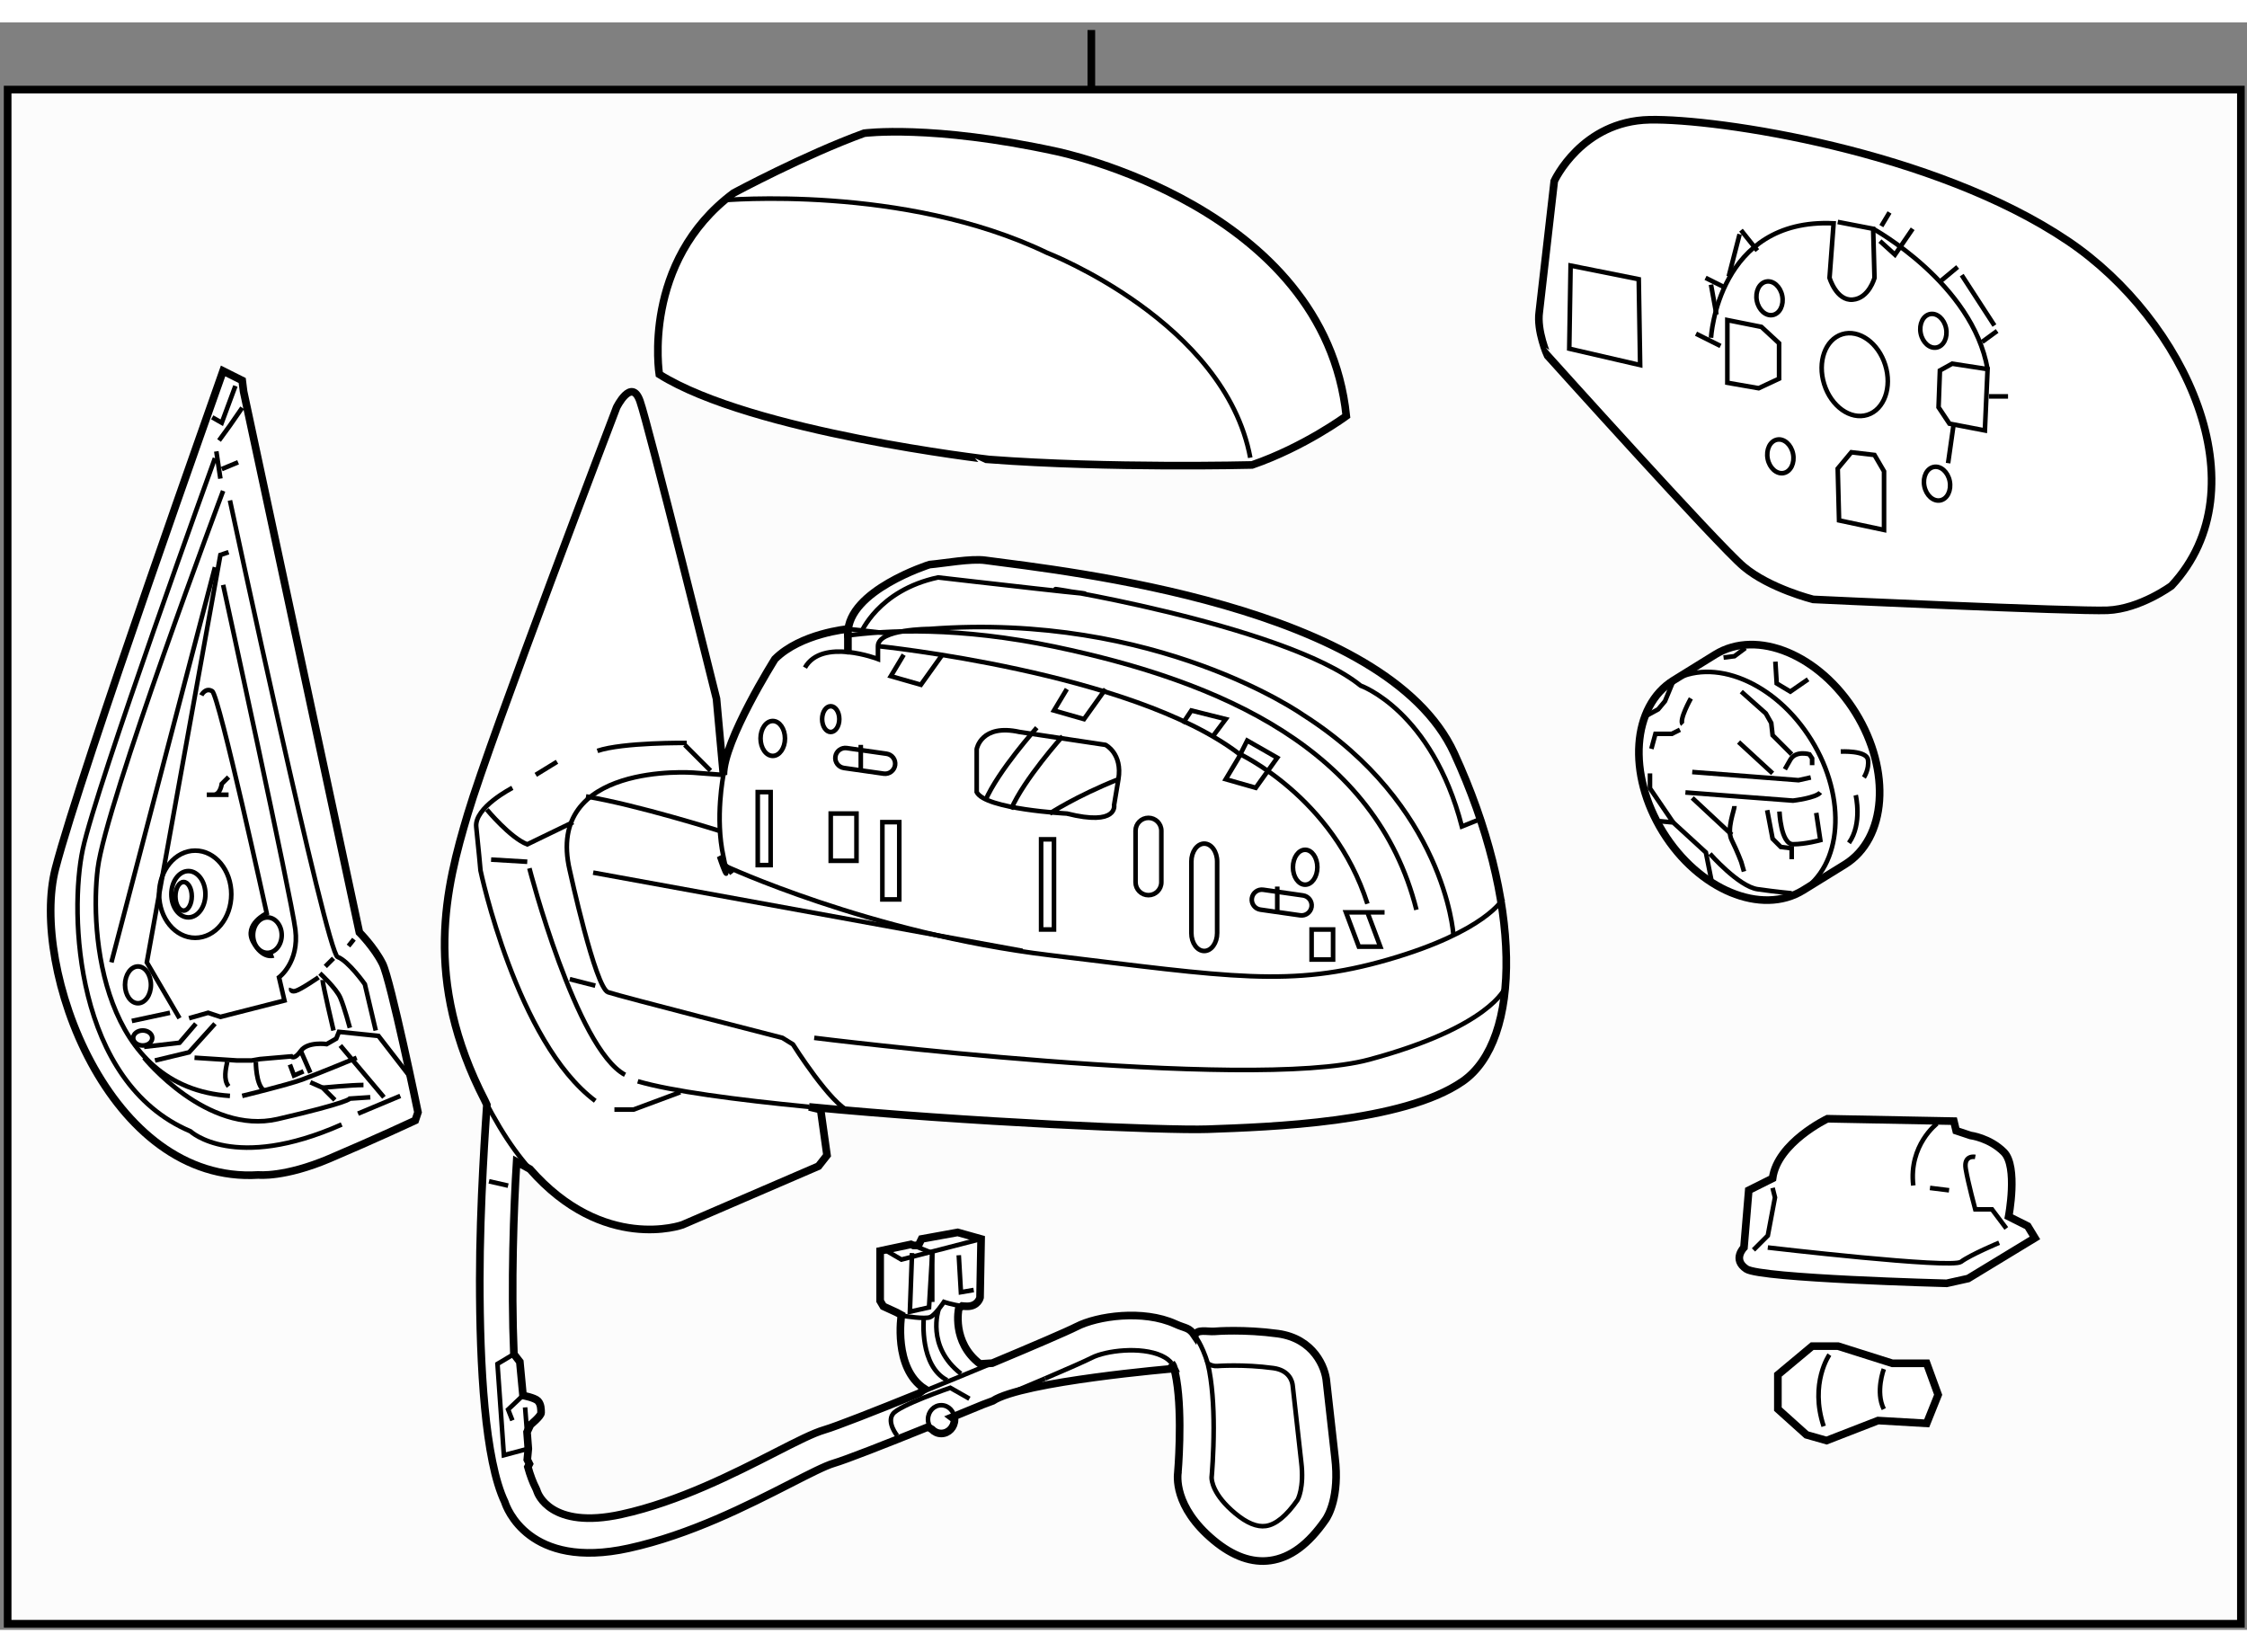 <?xml version="1.0" encoding="utf-8"?>
<!-- Generator: Adobe Illustrator 15.1.0, SVG Export Plug-In . SVG Version: 6.00 Build 0)  -->
<!DOCTYPE svg PUBLIC "-//W3C//DTD SVG 1.1//EN" "http://www.w3.org/Graphics/SVG/1.1/DTD/svg11.dtd">
<svg version="1.1" xmlns="http://www.w3.org/2000/svg" xmlns:xlink="http://www.w3.org/1999/xlink" x="0px" y="0px" width="244.8px"
	 height="180px" viewBox="48.743 57.401 146.933 105.115" enable-background="new 0 0 244.8 180" xml:space="preserve">
	
<rect x="48.743" y="57.401" width="146.933" height="105.115" fill="#808080" stroke="none"/>
	
<g><rect x="49.243" y="61.797" fill="#FCFCFC" stroke="#000000" stroke-width="0.5" width="146.033" height="100.319"></rect><line fill="#FCFCFC" stroke="#000000" stroke-width="0.5" x1="120.106" y1="61.75" x2="120.106" y2="57.901"></line></g><g><path fill="#FFFFFF" stroke="#000000" stroke-width="0.5" d="M80.579,128.18c-0.059,0.966-0.464,6.437-0.464,11.475
			c0,5.58,0.333,11.776,1.637,14.499c0.104,0.334,1.553,4.463,8.096,3.026c4.031-0.881,7.816-2.818,10.583-4.23
			c1.226-0.626,2.285-1.17,2.835-1.328c0.778-0.229,3.291-1.209,6.16-2.37l0.253,0.152c0.157,0.167,0.374,0.27,0.615,0.27
			c0.48,0,0.868-0.413,0.868-0.922l-0.177-0.133c0.676-0.276,1.358-0.557,2.029-0.834l0.651-0.243
			c1.944-1.278,11.853-2.112,11.853-2.112l-0.167-0.353c0.116,0.154,0.151,0.287,0.167,0.353c0.062,0.225,0.113,0.47,0.156,0.729
			l0,0c0.407,2.422,0.092,6.074,0.088,6.114c0.004-0.033,0.009-0.067,0.014-0.102c-0.04,0.229-0.318,2.29,2.34,4.496
			c1.253,1.041,2.499,1.485,3.7,1.314c1.312-0.185,2.491-1.06,3.61-2.676c0.154-0.222,0.926-1.484,0.612-4.065l-0.554-4.953
			c-0.072-0.926-0.828-2.819-3.184-3.141c-2.178-0.297-4.046-0.157-4.125-0.148c-0.487,0.037-1.188-0.176-1.307,0.28
			c-0.372-0.56-0.57-0.448-1.271-0.767c-2.11-0.959-5.105-0.514-6.454,0.177c-0.629,0.32-2.87,1.283-5.515,2.388l-0.799,0.051
			c-1.876-1.423-1.392-3.626-1.392-3.626l0.219-0.161c0.114,0.012,0.228,0.019,0.339,0.019c0.695,0,0.834-0.567,0.834-0.567
			l0.069-3.837l-1.53-0.429l-2.362,0.429l-0.208,0.425h-0.318l-0.17-0.07l-2.014,0.427v3.269l0.208,0.354l0.873,0.401l0.309,0.168
			c0,0-0.554,3.484,1.528,4.833l-0.364,0.28c-2.896,1.174-5.453,2.176-6.196,2.393c-0.748,0.219-1.783,0.748-3.22,1.482
			c-2.658,1.359-6.297,3.221-10.051,4.043c-4.656,1.021-5.481-1.388-5.515-1.491c-0.02-0.062-0.051-0.146-0.081-0.203
			c-0.198-0.382-0.374-0.855-0.527-1.401l0.1-0.2l-0.139-0.283l0.068-0.71l-0.084-1.089l0.225-0.476c0,0,0.694-0.569,0.694-0.783
			c0-0.213,0-0.567-0.209-0.78c-0.207-0.212-0.973-0.354-0.973-0.354l-0.208-2.203l-0.387-0.499c-0.194-4.556-0.01-9.6,0.177-12.578
			l0.868,0.473c4.83,5.512,9.975,3.648,9.975,3.648l8.897-3.837l0.557-0.71l-0.417-2.985l-0.753-0.179
			c10.237,0.992,23.313,1.553,26.052,1.458c4.032-0.144,12.791-0.427,16.684-3.129c3.893-2.7,3.893-11.797-0.557-21.46
			c-4.449-9.67-25.375-11.903-30.658-12.611c-0.946-0.128-2.675,0.194-3.65,0.28c0,0-5.334,1.685-5.334,4.492s0-0.28,0-0.28
			s-3.088,0.28-4.773,1.966c0,0-3.368,5.334-3.368,7.58l-0.454-4.984c0,0-4.448-17.909-5.005-19.472
			c-0.556-1.563-1.528,0.425-1.528,0.425s-8.202,21.464-9.731,26.581c-1.427,4.777-2.976,10.795,1.123,18.743L80.579,128.18z"></path><path fill="none" stroke="#000000" stroke-width="0.3" d="M80.451,127.905c0.292,0.565,0.612,1.141,0.962,1.726
			c0.644,1.075,1.309,1.982,1.979,2.748"></path><path fill="none" stroke="#000000" stroke-width="0.3" d="M90.448,126.646c2.183,0.639,6.377,1.203,11.203,1.671"></path><path fill="none" stroke="#000000" stroke-width="0.3" d="M104.35,128.638c-1.251-0.428-3.755-4.407-3.755-4.407l-0.693-0.427
			c0,0-10.565-2.7-11.398-2.984c-0.834-0.285-2.503-7.961-2.503-7.961c-1.667-7.106,8.063-6.396,8.063-6.396l1.984,0.15
			c0,0-0.563,2.808,0,5.333c0.56,2.528-0.282,0-0.282,0l0.842,1.123"></path><path fill="none" stroke="#000000" stroke-width="0.3" d="M113.629,145.075c-1.535,0.641-3.207,1.328-4.779,1.965"></path><path fill="none" stroke="#000000" stroke-width="0.3" d="M117.087,146.076c1.483-0.634,2.613-1.132,3.05-1.354
			c0.911-0.465,3.191-0.754,4.559-0.133c0.341,0.155,0.538,0.333,0.654,0.487"></path><path fill="none" stroke="#000000" stroke-width="0.3" d="M113.014,147.784c1.468-0.607,2.884-1.2,4.073-1.708"></path><path fill="none" stroke="#000000" stroke-width="0.3" d="M129.518,154.903c-1.471-1.22-1.547-2.16-1.547-2.345
			c0-0.018,0.002-0.027,0.002-0.032c0.012-0.132,0.133-1.528,0.133-3.217c0-1.389-0.09-2.96-0.383-4.205
			c0.187,0.107,0.395,0.178,0.624,0.16c0.013-0.001,1.722-0.128,3.657,0.135c1.07,0.145,1.24,0.891,1.265,1.114
			c0,0.011,0.56,5.007,0.56,5.007c0.213,1.724-0.234,2.492-0.238,2.498c-0.715,1.032-1.419,1.618-2.078,1.707
			C130.941,155.807,130.271,155.53,129.518,154.903z"></path><path fill="none" stroke="#000000" stroke-width="0.3" d="M126.869,143.277c0,0,0.455,0.528,0.854,1.827"></path><polyline fill="none" stroke="#000000" stroke-width="0.3" points="108.481,137.378 109.703,137.876 109.703,141.074 		"></polyline><path fill="none" stroke="#000000" stroke-width="0.3" d="M111.657,141.339c-0.601-0.064-1.19-0.265-1.19-0.265
			s-0.558,0.853-0.904,0.996c-0.348,0.14-1.668-0.073-1.668-0.073l-0.518-0.238"></path><path fill="none" stroke="#000000" stroke-width="0.3" d="M109.146,142.21c0,0-0.278,3.057,1.53,3.981"></path><path fill="none" stroke="#000000" stroke-width="0.3" d="M110.119,141.571c0,0-0.834,2.415,1.458,4.192"></path><line fill="none" stroke="#000000" stroke-width="0.3" x1="82.735" y1="144.983" x2="82.942" y2="146.831"></line><path fill="none" stroke="#000000" stroke-width="0.3" d="M109.679,149.403c-0.157-0.167-0.254-0.397-0.254-0.652
			c0-0.512,0.387-0.924,0.869-0.924c0.48,0,0.868,0.412,0.868,0.924"></path><path fill="none" stroke="#000000" stroke-width="0.3" d="M103.944,97.527c2.841-0.405,7.526-0.608,13.788,0.703
			c10.841,2.275,20.991,6.683,23.632,17.201"></path><path fill="none" stroke="#000000" stroke-width="0.3" d="M96.047,112.509c0,0,9.554,4.471,21.371,5.892
			c11.815,1.424,15.708,2.134,22.103,0.286c6.394-1.849,7.507-3.979,7.507-3.979"></path><line fill="none" stroke="#000000" stroke-width="0.3" x1="87.53" y1="113" x2="115.609" y2="118.117"></line><path fill="none" stroke="#000000" stroke-width="0.3" d="M101.986,123.804c0,0,28.355,3.555,36.282,1.422
			c7.922-2.131,8.897-4.691,8.897-4.691"></path><path fill="none" stroke="#000000" stroke-width="0.3" d="M93.65,104.521c0,0-4.175-0.049-5.842,0.519"></path><line fill="none" stroke="#000000" stroke-width="0.3" x1="85.167" y1="105.752" x2="83.776" y2="106.606"></line><path fill="none" stroke="#000000" stroke-width="0.3" d="M82.248,107.458c0,0-2.503,1.278-2.363,2.558
			c0.139,1.28,0.278,2.843,0.278,2.843s2.362,11.229,7.506,15.066"></path><polyline fill="none" stroke="#000000" stroke-width="0.3" points="88.92,128.495 90.171,128.495 93.228,127.358 		"></polyline><path fill="none" stroke="#000000" stroke-width="0.3" d="M83.36,112.716c0,0,3.057,11.798,6.255,13.505"></path><line fill="none" stroke="#000000" stroke-width="0.3" x1="86" y1="119.967" x2="87.669" y2="120.392"></line><line fill="none" stroke="#000000" stroke-width="0.3" x1="80.857" y1="112.148" x2="83.221" y2="112.29"></line><polyline fill="none" stroke="#000000" stroke-width="0.3" points="106.713,137.734 107.686,138.302 112.899,136.953 		"></polyline><polyline fill="none" stroke="#000000" stroke-width="0.3" points="111.438,138.019 111.578,140.436 112.414,140.293 		"></polyline><polyline fill="none" stroke="#000000" stroke-width="0.3" points="108.382,137.876 108.241,141.712 109.493,141.431 
			109.703,137.876 		"></polyline><path fill="none" stroke="#000000" stroke-width="0.3" d="M107.409,149.816c0,0-0.696-0.854-0.277-1.422
			c0.415-0.567,3.75-1.706,3.75-1.706l1.252,0.713"></path><polyline fill="none" stroke="#000000" stroke-width="0.3" points="83.289,150.669 81.692,151.094 81.273,145.126 82.348,144.484 
					"></polyline><polyline fill="none" stroke="#000000" stroke-width="0.3" points="82.942,147.187 81.97,148.108 82.248,148.82 		"></polyline><polyline fill="none" stroke="#000000" stroke-width="0.3" points="83.08,147.969 83.151,148.892 83.205,149.58 		"></polyline><line fill="none" stroke="#000000" stroke-width="0.3" x1="80.72" y1="133.185" x2="81.97" y2="133.469"></line><path fill="none" stroke="#000000" stroke-width="0.3" d="M105.03,97.347c0,0,1.123-2.808,5.055-3.649
			c0,0,14.397,1.665,7.94,0.824c-2.624-0.503,14.688,2.188,19.688,6.25c0,0,4.658,1.629,6.623,9.21l1.404-0.562"></path><path fill="none" stroke="#000000" stroke-width="0.3" d="M143.775,117.001c0,0-0.563-8.424-9.827-14.319
			c0,0-9.546-6.738-24.426-5.615c0,0-3.369,0-3.369,1.123c0,0.843,0,0.843,0,0.843s-3.65-1.404-4.773,0.561"></path><path fill="none" stroke="#000000" stroke-width="0.3" d="M106.153,98.189c0,0,16.565,1.685,23.583,7.019
			c0,0,6.178,2.809,8.424,9.826"></path><line fill="none" stroke="#000000" stroke-width="0.3" x1="106.714" y1="97.347" x2="104.188" y2="97.066"></line><rect x="116.822" y="110.823" fill="none" stroke="#000000" stroke-width="0.3" width="0.842" height="5.896"></rect><rect x="98.292" y="107.734" fill="none" stroke="#000000" stroke-width="0.3" width="0.843" height="4.774"></rect><rect x="103.065" y="109.138" fill="none" stroke="#000000" stroke-width="0.3" width="1.684" height="3.089"></rect><path fill="none" stroke="#000000" stroke-width="0.3" d="M124.684,113.63c0,0.467-0.378,0.844-0.843,0.844l0,0
			c-0.465,0-0.843-0.377-0.843-0.844v-3.367c0-0.466,0.378-0.843,0.843-0.843l0,0c0.465,0,0.843,0.377,0.843,0.843V113.63z"></path><path fill="none" stroke="#000000" stroke-width="0.3" d="M128.333,116.954c0,0.646-0.377,1.17-0.843,1.17l0,0
			c-0.465,0-0.842-0.524-0.842-1.17v-4.679c0-0.647,0.377-1.171,0.842-1.171l0,0c0.466,0,0.843,0.523,0.843,1.171V116.954z"></path><ellipse fill="none" stroke="#000000" stroke-width="0.3" cx="99.275" cy="104.226" rx="0.799" ry="1.141"></ellipse><ellipse fill="none" stroke="#000000" stroke-width="0.3" cx="134.088" cy="112.648" rx="0.798" ry="1.141"></ellipse><path fill="none" stroke="#000000" stroke-width="0.3" d="M106.717,105.227c0.359,0.052,0.608,0.385,0.557,0.743l0,0
			c-0.053,0.359-0.385,0.609-0.743,0.559l-2.603-0.371c-0.359-0.053-0.608-0.386-0.557-0.745l0,0
			c0.051-0.358,0.384-0.608,0.743-0.557L106.717,105.227z"></path><line fill="none" stroke="#000000" stroke-width="0.3" x1="105.03" y1="104.647" x2="105.03" y2="106.33"></line><rect x="106.442" y="109.7" fill="none" stroke="#000000" stroke-width="0.3" width="1.105" height="5.053"></rect><polyline fill="none" stroke="#000000" stroke-width="0.3" points="138.16,115.597 139.002,117.842 137.598,117.842 
			136.756,115.597 139.281,115.597 		"></polyline><polyline fill="none" stroke="#000000" stroke-width="0.3" points="110.364,98.751 108.96,100.715 106.995,100.154 
			107.837,98.751 		"></polyline><polyline fill="none" stroke="#000000" stroke-width="0.3" points="121.033,100.997 119.629,102.962 117.664,102.4 
			118.506,100.997 		"></polyline><polygon fill="none" stroke="#000000" stroke-width="0.3" points="129.736,105.489 128.895,106.894 130.858,107.454 
			132.264,105.489 130.299,104.366 		"></polygon><polyline fill="none" stroke="#000000" stroke-width="0.3" points="126.087,103.243 126.648,102.4 128.895,102.962 
			128.053,104.085 		"></polyline><path fill="none" stroke="#000000" stroke-width="0.3" d="M133.949,114.492c0.359,0.051,0.609,0.384,0.559,0.743l0,0
			c-0.052,0.357-0.385,0.609-0.744,0.558l-2.603-0.372c-0.358-0.051-0.608-0.385-0.558-0.743l0,0
			c0.053-0.359,0.385-0.609,0.744-0.558L133.949,114.492z"></path><line fill="none" stroke="#000000" stroke-width="0.3" x1="132.264" y1="113.912" x2="132.264" y2="115.597"></line><path fill="none" stroke="#000000" stroke-width="0.3" d="M95.765,110.263c0,0-5.333-1.686-8.704-2.246"></path><path fill="none" stroke="#000000" stroke-width="0.3" d="M112.61,107.734v-2.808c0,0,0.282-1.684,2.808-1.122l5.615,0.843
			c0,0,1.123,0.561,0.843,2.246l-0.281,1.684c0,0,0.281,1.404-3.088,0.561C118.506,109.138,113.172,108.858,112.61,107.734z"></path><path fill="none" stroke="#000000" stroke-width="0.3" d="M118.226,104.085c0,0-2.527,2.809-3.369,4.773"></path><path fill="none" stroke="#000000" stroke-width="0.3" d="M116.541,103.522c0,0-2.527,2.808-3.369,4.774"></path><ellipse fill="none" stroke="#000000" stroke-width="0.3" cx="103.064" cy="102.962" rx="0.562" ry="0.843"></ellipse><path fill="none" stroke="#000000" stroke-width="0.3" d="M117.383,109.138c0,0,1.685-1.121,4.493-2.244"></path><rect x="134.51" y="116.72" fill="none" stroke="#000000" stroke-width="0.3" width="1.404" height="1.964"></rect><line fill="none" stroke="#000000" stroke-width="0.3" x1="93.52" y1="104.647" x2="95.203" y2="106.33"></line><path fill="none" stroke="#000000" stroke-width="0.3" d="M86.22,109.7l-2.999,1.452c-1.112-0.425-2.642-2.273-2.642-2.273"></path></g>



	
<g><path fill="#FFFFFF" stroke="#000000" stroke-width="0.5" d="M63.333,80.197c-0.089,0.268-9.267,26.02-10.96,32.523
			c-1.693,6.506,3.476,20.673,13.277,20.049c0,0,1.692,0.179,4.633-1.069c2.94-1.247,5.613-2.495,5.613-2.495l0.179-0.534
			c0,0-1.783-8.643-2.317-9.712c-0.535-1.069-1.515-2.05-1.515-2.05L64.67,81.534l-0.089-0.713L63.333,80.197z"></path><path fill="none" stroke="#000000" stroke-width="0.3" d="M63.333,88.038c0,0-7.663,20.405-8.198,24.682
			c-0.535,4.277,0.268,14.346,8.644,14.881"></path><polyline fill="none" stroke="#000000" stroke-width="0.3" points="63.69,92.047 63.155,92.227 58.344,118.869 60.482,122.522 		
			"></polyline><path fill="none" stroke="#000000" stroke-width="0.3" d="M61.908,101.404c0,0,0.268-0.535,0.712-0.268
			c0.446,0.268,3.564,14.524,3.564,14.524s-1.515,0.713-0.891,1.871s1.337,0.891,1.337,0.891"></path><path fill="none" stroke="#000000" stroke-width="0.3" d="M62.799,85.899c0,0-7.751,21.386-8.643,25.574
			c-0.891,4.188-0.535,15.237,7.039,18.443c0,0,2.852,2.674,9.891-0.445"></path><path fill="none" stroke="#000000" stroke-width="0.3" d="M61.106,122.522l1.247-0.356l0.802,0.268l4.188-1.069l-0.355-1.516
			c0,0,1.336-0.979,1.069-3.118c-0.268-2.139-4.723-22.545-4.723-22.545"></path><line fill="none" stroke="#000000" stroke-width="0.3" x1="62.799" y1="93.028" x2="56.027" y2="118.869"></line><path fill="none" stroke="#000000" stroke-width="0.3" d="M75.63,126.443l-2.138-2.763l-2.584-0.268l-0.178,0.444l-0.624,0.358
			c0,0-1.248-0.18-1.693,0.444c-0.445,0.625-0.623,0.357-0.623,0.357l-2.05,0.177l-0.534,0.091h-0.98l-2.763-0.179"></path><polyline fill="none" stroke="#000000" stroke-width="0.3" points="62.799,122.879 61.106,124.75 58.878,125.285 		"></polyline><path fill="none" stroke="#000000" stroke-width="0.3" d="M73.313,123.323l-0.713-3.028c0,0-1.069-1.516-1.782-1.782
			c-0.713-0.268-7.039-29.851-7.039-29.851"></path><polyline fill="none" stroke="#000000" stroke-width="0.3" points="63.066,84.741 63.779,83.761 64.581,82.603 		"></polyline><polyline fill="none" stroke="#000000" stroke-width="0.3" points="62.621,83.227 63.244,83.583 64.136,81.177 		"></polyline><path fill="none" stroke="#000000" stroke-width="0.3" d="M69.838,120.027c0,0.268,0.713,3.296,0.713,3.296"></path><path fill="none" stroke="#000000" stroke-width="0.3" d="M69.66,119.582c0,0,1.069,0.979,1.337,1.604
			c0.267,0.624,0.623,1.961,0.623,1.961"></path><line fill="none" stroke="#000000" stroke-width="0.3" x1="70.016" y1="119.136" x2="70.551" y2="118.602"></line><line fill="none" stroke="#000000" stroke-width="0.3" x1="71.531" y1="117.8" x2="71.888" y2="117.354"></line><path fill="none" stroke="#000000" stroke-width="0.3" d="M67.789,120.562c0,0-0.089,0.268,0.268,0.179
			c0.355-0.089,1.514-0.892,1.514-0.892"></path><ellipse fill="none" stroke="#000000" stroke-width="0.3" cx="61.507" cy="114.413" rx="2.361" ry="2.852"></ellipse><ellipse fill="none" stroke="#000000" stroke-width="0.3" cx="61.062" cy="114.413" rx="1.114" ry="1.515"></ellipse><ellipse fill="none" stroke="#000000" stroke-width="0.3" cx="60.75" cy="114.548" rx="0.534" ry="0.935"></ellipse><ellipse fill="none" stroke="#000000" stroke-width="0.3" cx="66.229" cy="117.087" rx="0.936" ry="1.158"></ellipse><ellipse fill="none" stroke="#000000" stroke-width="0.3" cx="57.765" cy="120.339" rx="0.847" ry="1.203"></ellipse><path fill="none" stroke="#000000" stroke-width="0.3" d="M64.581,127.601c0,0,2.94-0.713,3.921-1.069
			c0.979-0.355,3.564-1.425,3.564-1.425"></path><line fill="none" stroke="#000000" stroke-width="0.3" x1="70.997" y1="124.305" x2="73.848" y2="127.689"></line><line fill="none" stroke="#000000" stroke-width="0.3" x1="72.155" y1="128.759" x2="74.917" y2="127.601"></line><path fill="none" stroke="#000000" stroke-width="0.3" d="M58.166,125.106c0,0,4.099,5.078,8.732,4.009
			c4.633-1.069,4.722-1.337,4.722-1.337l1.337-0.089"></path><polyline fill="none" stroke="#000000" stroke-width="0.3" points="70.64,127.868 69.838,127.065 69.036,126.711 		"></polyline><path fill="none" stroke="#000000" stroke-width="0.3" d="M69.838,127.065c0,0,1.872-0.178,2.673-0.178"></path><path fill="none" stroke="#000000" stroke-width="0.3" d="M63.69,106.751l-0.446,0.445c0,0-0.088,0.713-0.534,0.713
			c-0.446,0-0.446,0-0.446,0h1.426"></path><line fill="none" stroke="#000000" stroke-width="0.3" x1="63.155" y1="87.236" x2="62.888" y2="85.454"></line><line fill="none" stroke="#000000" stroke-width="0.3" x1="63.244" y1="86.612" x2="64.313" y2="86.167"></line><path fill="none" stroke="#000000" stroke-width="0.3" d="M63.601,125.374c-0.089,0.444-0.267,1.158,0.089,1.604"></path><path fill="none" stroke="#000000" stroke-width="0.3" d="M65.472,125.374c0,0,0,1.515,0.535,1.871"></path><line fill="none" stroke="#000000" stroke-width="0.3" x1="69.036" y1="126.086" x2="68.412" y2="124.66"></line><polyline fill="none" stroke="#000000" stroke-width="0.3" points="67.7,125.551 67.967,126.264 68.591,125.996 		"></polyline><polyline fill="none" stroke="#000000" stroke-width="0.3" points="58.166,124.393 60.482,124.125 61.551,122.879 		"></polyline><line fill="none" stroke="#000000" stroke-width="0.3" x1="57.364" y1="122.7" x2="59.858" y2="122.166"></line><ellipse fill="none" stroke="#000000" stroke-width="0.3" cx="58.076" cy="123.813" rx="0.624" ry="0.491"></ellipse></g>



	
<g><path fill="#FFFFFF" stroke="#000000" stroke-width="0.5" d="M91.854,80.416c0,0-1.185-7.35,4.862-11.855
			c0,0,4.624-2.488,8.533-3.911c0,0,4.387-0.592,12.565,1.186c0,0,17.544,3.556,18.965,17.304c0,0-2.725,2.017-6.162,3.202
			c0,0-9.365,0.236-17.19-0.356C113.427,85.985,97.9,84.207,91.854,80.416z"></path><path fill="none" stroke="#000000" stroke-width="0.3" d="M96.002,69.035c0,0,11.855-1.067,21.219,3.438
			c0,0,11.618,4.505,13.278,13.395"></path></g>



	
<g><path fill="#FFFFFF" stroke="#000000" stroke-width="0.5" d="M166.658,114.15c-2.729,1.684-6.841-0.023-9.18-3.813
			s-2.026-8.229,0.703-9.913l2.725-1.686c2.731-1.684,6.839,0.022,9.18,3.814c2.341,3.79,2.024,8.23-0.703,9.914L166.658,114.15z"></path><path fill="none" stroke="#000000" stroke-width="0.3" d="M166.492,114.252c2.728-1.685,3.042-6.124,0.703-9.914
			c-2.341-3.792-6.45-5.499-9.18-3.814"></path><polyline fill="none" stroke="#000000" stroke-width="0.3" points="156.192,102.856 157.171,102.322 157.618,101.787 
			158.182,100.424 		"></polyline><polyline fill="none" stroke="#000000" stroke-width="0.3" points="157.171,109.629 158.152,109.719 160.291,111.679 
			160.646,113.461 		"></polyline><path fill="none" stroke="#000000" stroke-width="0.3" d="M158.953,107.758l7.038,0.535c0,0,1.517-0.179,1.783-0.535"></path><polyline fill="none" stroke="#000000" stroke-width="0.3" points="158.152,109.719 156.636,107.49 156.636,106.51 		"></polyline><path fill="none" stroke="#000000" stroke-width="0.3" d="M160.558,111.768c0,0,1.872,2.139,3.117,2.317
			c1.248,0.178,2.229,0.267,2.229,0.267"></path><polyline fill="none" stroke="#000000" stroke-width="0.3" points="159.399,106.421 166.349,106.956 167.151,106.777 		"></polyline><line fill="none" stroke="#000000" stroke-width="0.3" x1="162.43" y1="104.461" x2="164.656" y2="106.51"></line><polyline fill="none" stroke="#000000" stroke-width="0.3" points="162.605,101.163 164.21,102.589 164.565,103.213 
			164.656,104.016 165.903,105.263 		"></polyline><path fill="none" stroke="#000000" stroke-width="0.3" d="M165.457,106.243c0,0,0,0,0.356-0.624s1.248-0.356,1.248-0.356
			l0.178,0.268v0.445"></path><polyline fill="none" stroke="#000000" stroke-width="0.3" points="161.448,98.937 162.161,98.848 162.874,98.313 		"></polyline><path fill="none" stroke="#000000" stroke-width="0.3" d="M169.112,105.084c0,0,1.691-0.089,1.781,0.535
			c0.088,0.624-0.268,1.158-0.268,1.158"></path><path fill="none" stroke="#000000" stroke-width="0.3" d="M159.31,101.609c0,0-0.803,1.426-0.535,1.692"></path><polyline fill="none" stroke="#000000" stroke-width="0.3" points="158.597,103.658 158.062,103.926 156.993,103.926 
			156.727,104.906 		"></polyline><line fill="none" stroke="#000000" stroke-width="0.3" x1="159.399" y1="108.114" x2="161.983" y2="110.521"></line><path fill="none" stroke="#000000" stroke-width="0.3" d="M162.161,108.648c0,0.268-0.535,1.516-0.178,2.229
			c0.355,0.713,0.622,1.426,0.622,1.426l0.179,0.623"></path><polyline fill="none" stroke="#000000" stroke-width="0.3" points="164.3,108.916 164.656,110.787 165.19,111.322 
			165.903,111.411 165.903,112.124 		"></polyline><path fill="none" stroke="#000000" stroke-width="0.3" d="M165.101,109.006c0,0,0.09,2.139,0.891,2.139
			c0.804,0,1.783-0.268,1.783-0.268l-0.267-1.782"></path><path fill="none" stroke="#000000" stroke-width="0.3" d="M170.091,107.936c0,0,0.447,1.872-0.444,3.119"></path><polyline fill="none" stroke="#000000" stroke-width="0.3" points="164.835,99.204 164.923,100.629 165.813,101.163 
			166.974,100.361 		"></polyline></g>



	
<g><path fill="#FFFFFF" stroke="#000000" stroke-width="0.5" d="M149.398,76.334l0.979-8.554c0,0,1.781-3.921,6.237-4.01
			c4.456-0.089,18.62,2.04,27.356,7.931c7.663,5.167,12.741,16.127,6.771,22.542c0,0-2.051,1.515-4.189,1.604
			c-2.139,0.089-19.245-0.713-19.245-0.713s-2.852-0.713-4.544-2.139c-1.693-1.425-12.832-13.811-12.832-13.811
			S149.22,77.582,149.398,76.334z"></path><polygon fill="none" stroke="#000000" stroke-width="0.3" points="151.446,73.306 151.358,78.74 155.993,79.81 155.902,74.197 		
			"></polygon><path fill="none" stroke="#000000" stroke-width="0.3" d="M172.022,79.807c0.457,1.455-0.068,2.917-1.169,3.261
			c-1.106,0.347-2.37-0.552-2.825-2.009c-0.456-1.455,0.068-2.916,1.17-3.262C170.304,77.453,171.566,78.351,172.022,79.807z"></path><polygon fill="none" stroke="#000000" stroke-width="0.3" points="161.696,76.869 161.696,80.968 163.744,81.325 165.079,80.701 
			165.079,78.384 163.923,77.314 		"></polygon><polygon fill="none" stroke="#000000" stroke-width="0.3" points="168.913,86.582 169.001,89.968 171.942,90.592 171.942,86.76 
			171.317,85.69 169.804,85.513 		"></polygon><polygon fill="none" stroke="#000000" stroke-width="0.3" points="176.397,79.721 178.712,80.077 178.536,84.087 176.218,83.642 
			175.507,82.572 175.595,80.166 		"></polygon><path fill="none" stroke="#000000" stroke-width="0.3" d="M160.626,78.027c0,0,0.445-7.84,8.018-7.484l-0.266,3.564
			c0,0,0.444,1.515,1.514,1.426c1.069-0.09,1.426-1.426,1.426-1.426l-0.088-3.208l-2.316-0.446"></path><path fill="none" stroke="#000000" stroke-width="0.3" d="M171.229,70.9c0,0,6.504,3.564,7.482,9.177"></path><ellipse transform="matrix(0.981 -0.193 0.193 0.981 -11.474 33.227)" fill="none" stroke="#000000" stroke-width="0.3" cx="164.501" cy="75.399" rx="0.846" ry="1.113"></ellipse><ellipse transform="matrix(0.981 -0.193 0.193 0.981 -13.459 33.56)" fill="none" stroke="#000000" stroke-width="0.3" cx="165.214" cy="85.735" rx="0.846" ry="1.113"></ellipse><ellipse transform="matrix(0.981 -0.193 0.193 0.981 -13.61 35.575)" fill="none" stroke="#000000" stroke-width="0.3" cx="175.46" cy="87.517" rx="0.846" ry="1.113"></ellipse><ellipse transform="matrix(0.981 -0.193 0.193 0.981 -11.679 35.231)" fill="none" stroke="#000000" stroke-width="0.3" cx="175.194" cy="77.626" rx="0.846" ry="1.114"></ellipse><line fill="none" stroke="#000000" stroke-width="0.3" x1="175.685" y1="74.286" x2="176.755" y2="73.395"></line><line fill="none" stroke="#000000" stroke-width="0.3" x1="178.358" y1="78.295" x2="179.337" y2="77.582"></line><line fill="none" stroke="#000000" stroke-width="0.3" x1="177.021" y1="73.93" x2="179.159" y2="77.226"></line><line fill="none" stroke="#000000" stroke-width="0.3" x1="178.803" y1="81.859" x2="180.05" y2="81.859"></line><polyline fill="none" stroke="#000000" stroke-width="0.3" points="173.813,70.9 172.655,72.593 171.674,71.702 		"></polyline><line fill="none" stroke="#000000" stroke-width="0.3" x1="172.299" y1="69.831" x2="171.765" y2="70.722"></line><line fill="none" stroke="#000000" stroke-width="0.3" x1="162.587" y1="70.989" x2="163.656" y2="72.326"></line><line fill="none" stroke="#000000" stroke-width="0.3" x1="160.271" y1="74.108" x2="161.518" y2="74.731"></line><line fill="none" stroke="#000000" stroke-width="0.3" x1="159.646" y1="77.76" x2="161.249" y2="78.562"></line><line fill="none" stroke="#000000" stroke-width="0.3" x1="162.497" y1="71.256" x2="161.784" y2="74.019"></line><line fill="none" stroke="#000000" stroke-width="0.3" x1="160.626" y1="74.553" x2="160.983" y2="76.514"></line><line fill="none" stroke="#000000" stroke-width="0.3" x1="176.485" y1="83.73" x2="176.13" y2="86.226"></line></g>



	
<g><path fill="#FFFFFF" stroke="#000000" stroke-width="0.5" d="M176.507,129.251l-8.268-0.157c0,0-3.273,1.559-3.586,3.899
			l-1.558,0.779l-0.313,3.742c0,0-0.78,0.781,0.156,1.405c0.936,0.624,13.098,0.937,13.098,0.937l1.405-0.313l4.368-2.654
			l-0.472-0.775l-1.247-0.625c0,0,0.625-3.277-0.311-4.212c-0.938-0.937-2.186-1.09-2.186-1.09l-0.935-0.312L176.507,129.251z"></path><path fill="none" stroke="#000000" stroke-width="0.3" d="M175.413,129.405c0,0-1.871,1.406-1.559,4.055"></path><line fill="none" stroke="#000000" stroke-width="0.3" x1="174.946" y1="133.618" x2="176.194" y2="133.772"></line><path fill="none" stroke="#000000" stroke-width="0.3" d="M164.341,137.515c0,0,12.007,1.405,12.632,0.936
			c0.622-0.467,2.495-1.248,2.495-1.248"></path><path fill="none" stroke="#000000" stroke-width="0.3" d="M177.907,131.589c0,0-0.777-0.154-0.623,0.782
			c0.157,0.935,0.623,2.649,0.623,2.649h1.094l0.936,1.247"></path><polyline fill="none" stroke="#000000" stroke-width="0.3" points="164.653,133.618 164.81,134.241 164.341,136.736 
			163.405,137.673 		"></polyline></g>



	
<g><polygon fill="#FFFFFF" stroke="#000000" stroke-width="0.5" points="167.244,143.963 165,145.836 165,148.081 166.871,149.763 
			168.184,150.137 171.551,148.83 174.73,149.014 175.48,147.143 174.73,145.087 172.486,145.087 168.932,143.963 		"></polygon><path fill="none" stroke="#000000" stroke-width="0.3" d="M171.926,145.461c0,0-0.563,1.496,0,2.62"></path><path fill="none" stroke="#000000" stroke-width="0.3" d="M168.368,144.523c0,0-1.308,1.871-0.374,4.682"></path></g>


</svg>